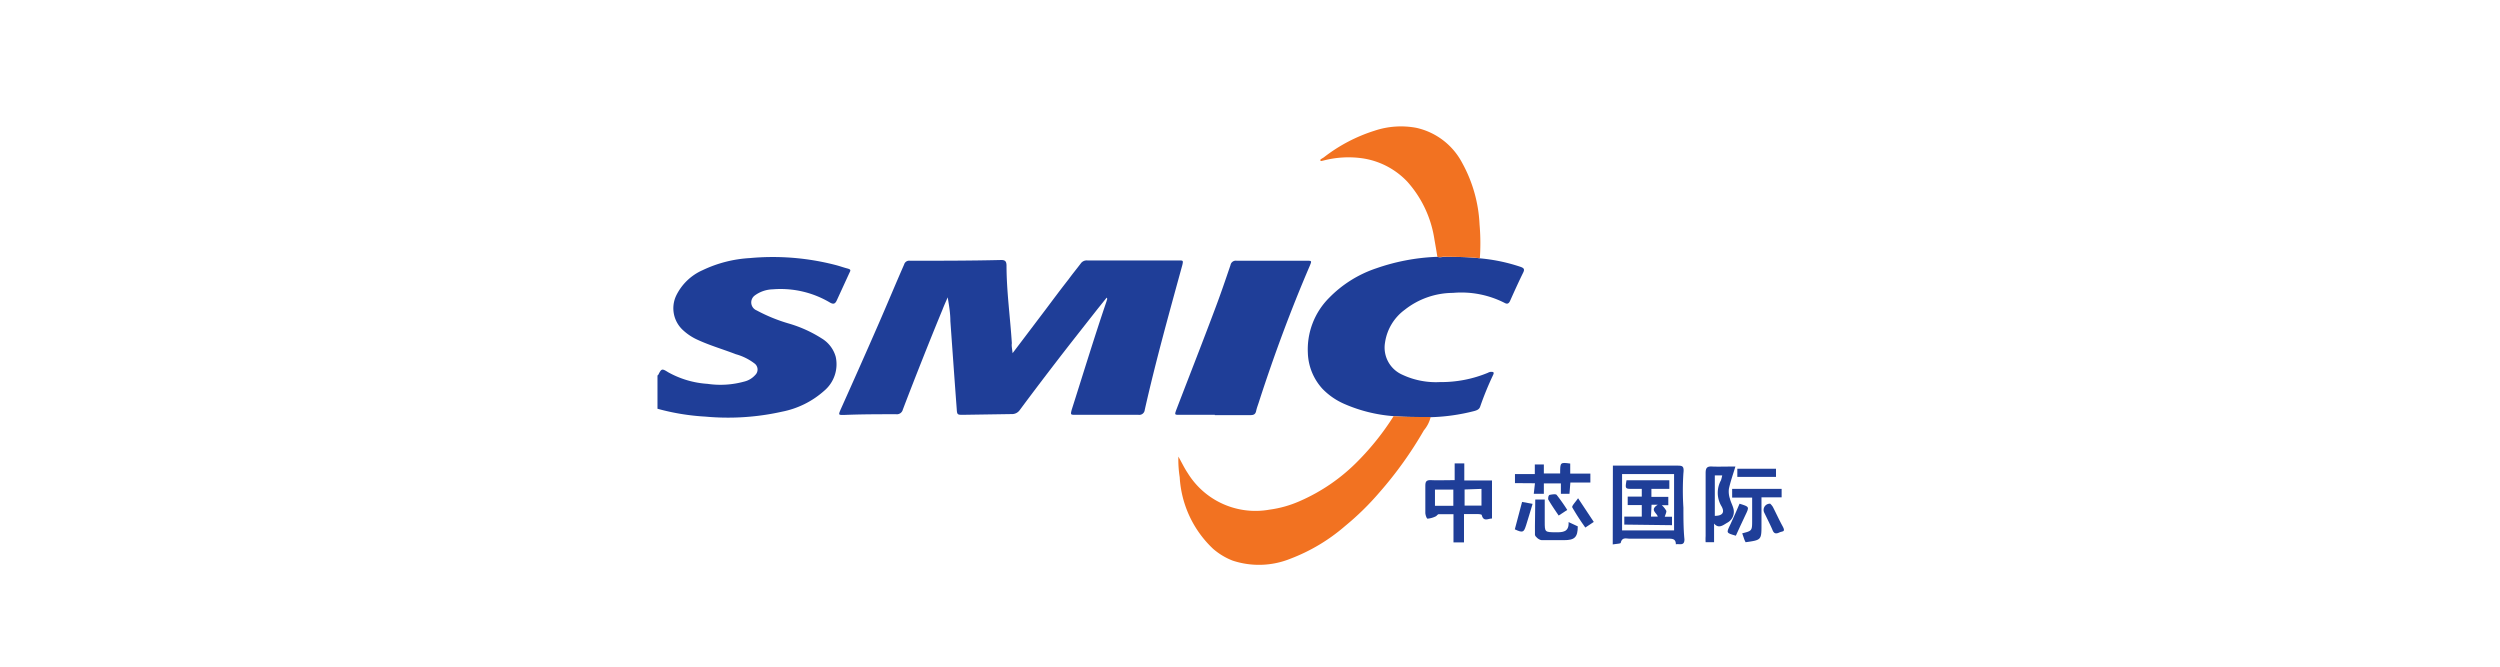 <svg id="图层_1" data-name="图层 1" xmlns="http://www.w3.org/2000/svg" viewBox="0 0 168.75 45"><defs><style>.cls-1{fill:#1f3e98;}.cls-2{fill:#f27221;}</style></defs><title>logo新增</title><path class="cls-1" d="M108.87,31.43h2.38c.64,0,1.28,0,1.92,0,.38,0,.52,0,.46.51a18.07,18.07,0,0,0,0,2.33c0,.71,0,1.42.07,2.14,0,.46-.33.28-.58.33,0-.37-.23-.38-.52-.38H110c-.23,0-.51-.12-.6.28,0,.06-.32.07-.54.11ZM113,32h-3.51v3.8H113Z"/><path class="cls-1" d="M100.71,32.43V35c-.26,0-.57.24-.69-.23,0-.05-.18-.07-.28-.07h-.92v1.91h-.71V34.71c-.36,0-.71,0-1,0-.07,0-.13.12-.21.15a1.56,1.56,0,0,1-.54.15c-.06,0-.15-.26-.15-.4,0-.58,0-1.15,0-1.73,0-.31,0-.49.4-.47s1,0,1.58,0V31.28h.65l0,1.15Zm-3.85,1.71H98.1V33.05H96.86Zm2-1.1v1.09H100V33Z"/><path class="cls-1" d="M115.7,35.34V36.6l-.57,0a3.15,3.15,0,0,1,0-.41c0-1.42,0-2.84,0-4.25,0-.34.08-.47.43-.45s1,0,1.58,0c-.16.53-.33,1-.44,1.51a1.51,1.51,0,0,0,.07.66c.06.25.2.48.25.73a.84.84,0,0,1-.46.91C116.27,35.48,116,35.69,115.7,35.34Zm.55-3.25h-.5v2.73c.54,0,.7-.25.42-.7a1.76,1.76,0,0,1,0-1.71A3.23,3.23,0,0,0,116.25,32.09Z"/><path class="cls-1" d="M102.26,32.61V32h1.34l0-.65h.61l0,.61h1.1c0-.76,0-.76.68-.67l0,.68h1.36v.6h-1.35l-.06.76h-.58l0-.7h-1.15l0,.7h-.68l.08-.71Z"/><path class="cls-1" d="M120.26,33l0,.57H118.9V35.4c0,1.05,0,1.05-1.07,1.2a1.63,1.63,0,0,1-.09-.19L117.6,36c.67-.17.67-.17.67-.9,0-.48,0-1,0-1.51h-1.35V33Z"/><path class="cls-1" d="M103.63,33.72h.64v1.49c0,.71,0,.71.73.72h0c.47,0,.92,0,.88-.69l.62.29c0,.74-.22.93-.92.93-.5,0-1,0-1.51,0-.17,0-.45-.23-.46-.36C103.6,35.31,103.63,34.53,103.63,33.72Z"/><path class="cls-1" d="M119.88,31.64v.55h-2.61l0-.55Z"/><path class="cls-1" d="M117.42,34c.67.21.67.2.39.78s-.43.93-.64,1.38c-.66-.19-.65-.18-.38-.74S117.21,34.48,117.42,34Z"/><path class="cls-1" d="M119.49,34a1.11,1.11,0,0,1,.18.22c.22.43.42.87.65,1.29s0,.33-.21.43-.36.1-.46-.15-.37-.79-.56-1.18A.42.42,0,0,1,119.49,34Z"/><path class="cls-1" d="M102.25,35.73l.49-1.85.71.13c-.16.51-.29,1-.44,1.45S102.82,36,102.25,35.73Z"/><path class="cls-1" d="M106.52,33.63l1.06,1.6-.57.38a15.68,15.68,0,0,1-.88-1.36C106.08,34.15,106.34,33.9,106.52,33.63Z"/><path class="cls-1" d="M105.79,34.42l-.58.38c-.25-.37-.5-.73-.71-1.1,0-.06,0-.28.12-.3s.38-.07.45,0A11.61,11.61,0,0,1,105.79,34.42Z"/><path class="cls-1" d="M109.64,35.41v-.54h1.18v-.78h-.95v-.57h.95V33h-.6c-.52,0-.53,0-.43-.58h2.89V33h-1.21l0,.54h1.14v.56l-.44,0a1.42,1.42,0,0,1,.31.39c0,.12-.07.26-.11.39l.49,0v.57Zm1.8-.54h.46c-.08-.27-.56-.45,0-.8l-.42,0Z"/><path class="cls-1" d="M44.38,25.35s0,0,.06-.06c.21-.42.25-.42.65-.17a6.27,6.27,0,0,0,2.67.79,6,6,0,0,0,2.46-.15,1.45,1.45,0,0,0,.76-.45.51.51,0,0,0-.07-.79,3.68,3.68,0,0,0-1.24-.61c-.88-.34-1.79-.6-2.64-1a3.63,3.63,0,0,1-.9-.6,2,2,0,0,1-.49-2.35,3.59,3.59,0,0,1,1.78-1.72,8.51,8.51,0,0,1,3.2-.82,16.88,16.88,0,0,1,5.75.46c.28.07.55.17.82.24s.23.13.14.31l-.84,1.83c-.11.25-.23.3-.47.16a6.52,6.52,0,0,0-3.86-.89,2.14,2.14,0,0,0-1.22.42.58.58,0,0,0,.13,1,11.1,11.1,0,0,0,2.18.89,8.56,8.56,0,0,1,2.21,1,2.11,2.11,0,0,1,.95,1.24,2.34,2.34,0,0,1-.78,2.3,6,6,0,0,1-2.85,1.41,16.71,16.71,0,0,1-5.18.33,15.25,15.25,0,0,1-3.22-.53Z"/><path class="cls-1" d="M68.35,23.84l2.27-3c.51-.68,1-1.34,1.52-2,.26-.36.56-.72.83-1.08a.49.49,0,0,1,.43-.18l5,0,1.18,0c.27,0,.3,0,.23.3-.89,3.25-1.8,6.5-2.54,9.79a.37.37,0,0,1-.43.33L72.59,28c-.32,0-.34,0-.25-.34.78-2.45,1.53-4.91,2.36-7.35,0-.06.08-.12,0-.22l-.61.76c-.91,1.16-1.83,2.32-2.73,3.49s-1.69,2.21-2.52,3.33a.64.64,0,0,1-.57.28L65,28c-.36,0-.4,0-.42-.38-.15-2-.29-4-.43-5.95,0-.53-.09-1.06-.18-1.6-.12.28-.25.56-.36.85-.46,1.11-.91,2.23-1.35,3.34s-.89,2.26-1.32,3.39a.41.41,0,0,1-.45.31c-1.18,0-2.36,0-3.54.05-.35,0-.36,0-.22-.34.87-1.94,1.73-3.87,2.58-5.82.58-1.33,1.14-2.68,1.72-4a.35.35,0,0,1,.39-.25c2.06,0,4.12,0,6.17-.05.26,0,.34.1.35.35,0,1.76.25,3.51.36,5.27C68.27,23.34,68.32,23.56,68.35,23.84Z"/><path class="cls-1" d="M94.07,28.09a10.18,10.18,0,0,1-3.34-.83,4.61,4.61,0,0,1-1.45-1,3.76,3.76,0,0,1-1-2.44,4.92,4.92,0,0,1,1.43-3.71,8,8,0,0,1,3.19-2,14,14,0,0,1,4-.77l.15,0c.15.06.29,0,.44,0,.81,0,1.62,0,2.43.1a11.85,11.85,0,0,1,2.74.58c.21.08.26.16.16.37-.31.63-.6,1.27-.89,1.92-.08.17-.18.24-.36.14a6.43,6.43,0,0,0-3.5-.68,5.29,5.29,0,0,0-3.25,1.14,3.34,3.34,0,0,0-1.33,2.21,2,2,0,0,0,1.16,2.17,5.32,5.32,0,0,0,2.55.5,8.2,8.2,0,0,0,3.24-.63.47.47,0,0,1,.19-.06c.14,0,.25,0,.16.2a21.08,21.08,0,0,0-.88,2.15c-.06.18-.21.24-.38.29a13.19,13.19,0,0,1-2.93.42C95.74,28.14,94.9,28.16,94.07,28.09Z"/><path class="cls-2" d="M94.07,28.09c.83.07,1.67.05,2.5.06a2.21,2.21,0,0,1-.46.9,26.05,26.05,0,0,1-3,4.19,18.42,18.42,0,0,1-2.32,2.27,12.29,12.29,0,0,1-3.68,2.2,5.66,5.66,0,0,1-3.91.13,4.49,4.49,0,0,1-1.31-.79,7.2,7.2,0,0,1-2.26-4.84,7.67,7.67,0,0,1-.09-1.39c.23.4.4.77.63,1.11a5.37,5.37,0,0,0,5.53,2.47,7.46,7.46,0,0,0,2-.56,12.47,12.47,0,0,0,4-2.76A17.72,17.72,0,0,0,94.07,28.09Z"/><path class="cls-1" d="M82,28h-2.4c-.3,0-.32,0-.21-.31.87-2.27,1.76-4.53,2.61-6.8.38-1,.72-2,1.06-3a.36.36,0,0,1,.41-.29c1.58,0,3.15,0,4.73,0,.34,0,.35,0,.22.32-1.29,3-2.4,6-3.41,9.11-.07.24-.17.47-.22.71s-.19.28-.39.28H82Z"/><path class="cls-2" d="M99.89,17.43c-.81-.09-1.62-.09-2.43-.1-.15,0-.29.06-.44,0-.06-.4-.13-.79-.2-1.19A7.51,7.51,0,0,0,95,12.27a5.21,5.21,0,0,0-3.08-1.59,6.7,6.7,0,0,0-2.6.16c-.06,0-.11.06-.19,0s.15-.16.23-.22a10.94,10.94,0,0,1,3.43-1.8,5.62,5.62,0,0,1,2.82-.19A4.63,4.63,0,0,1,98.7,11a9.48,9.48,0,0,1,1.17,4.15A14.59,14.59,0,0,1,99.89,17.43Z"/></svg>